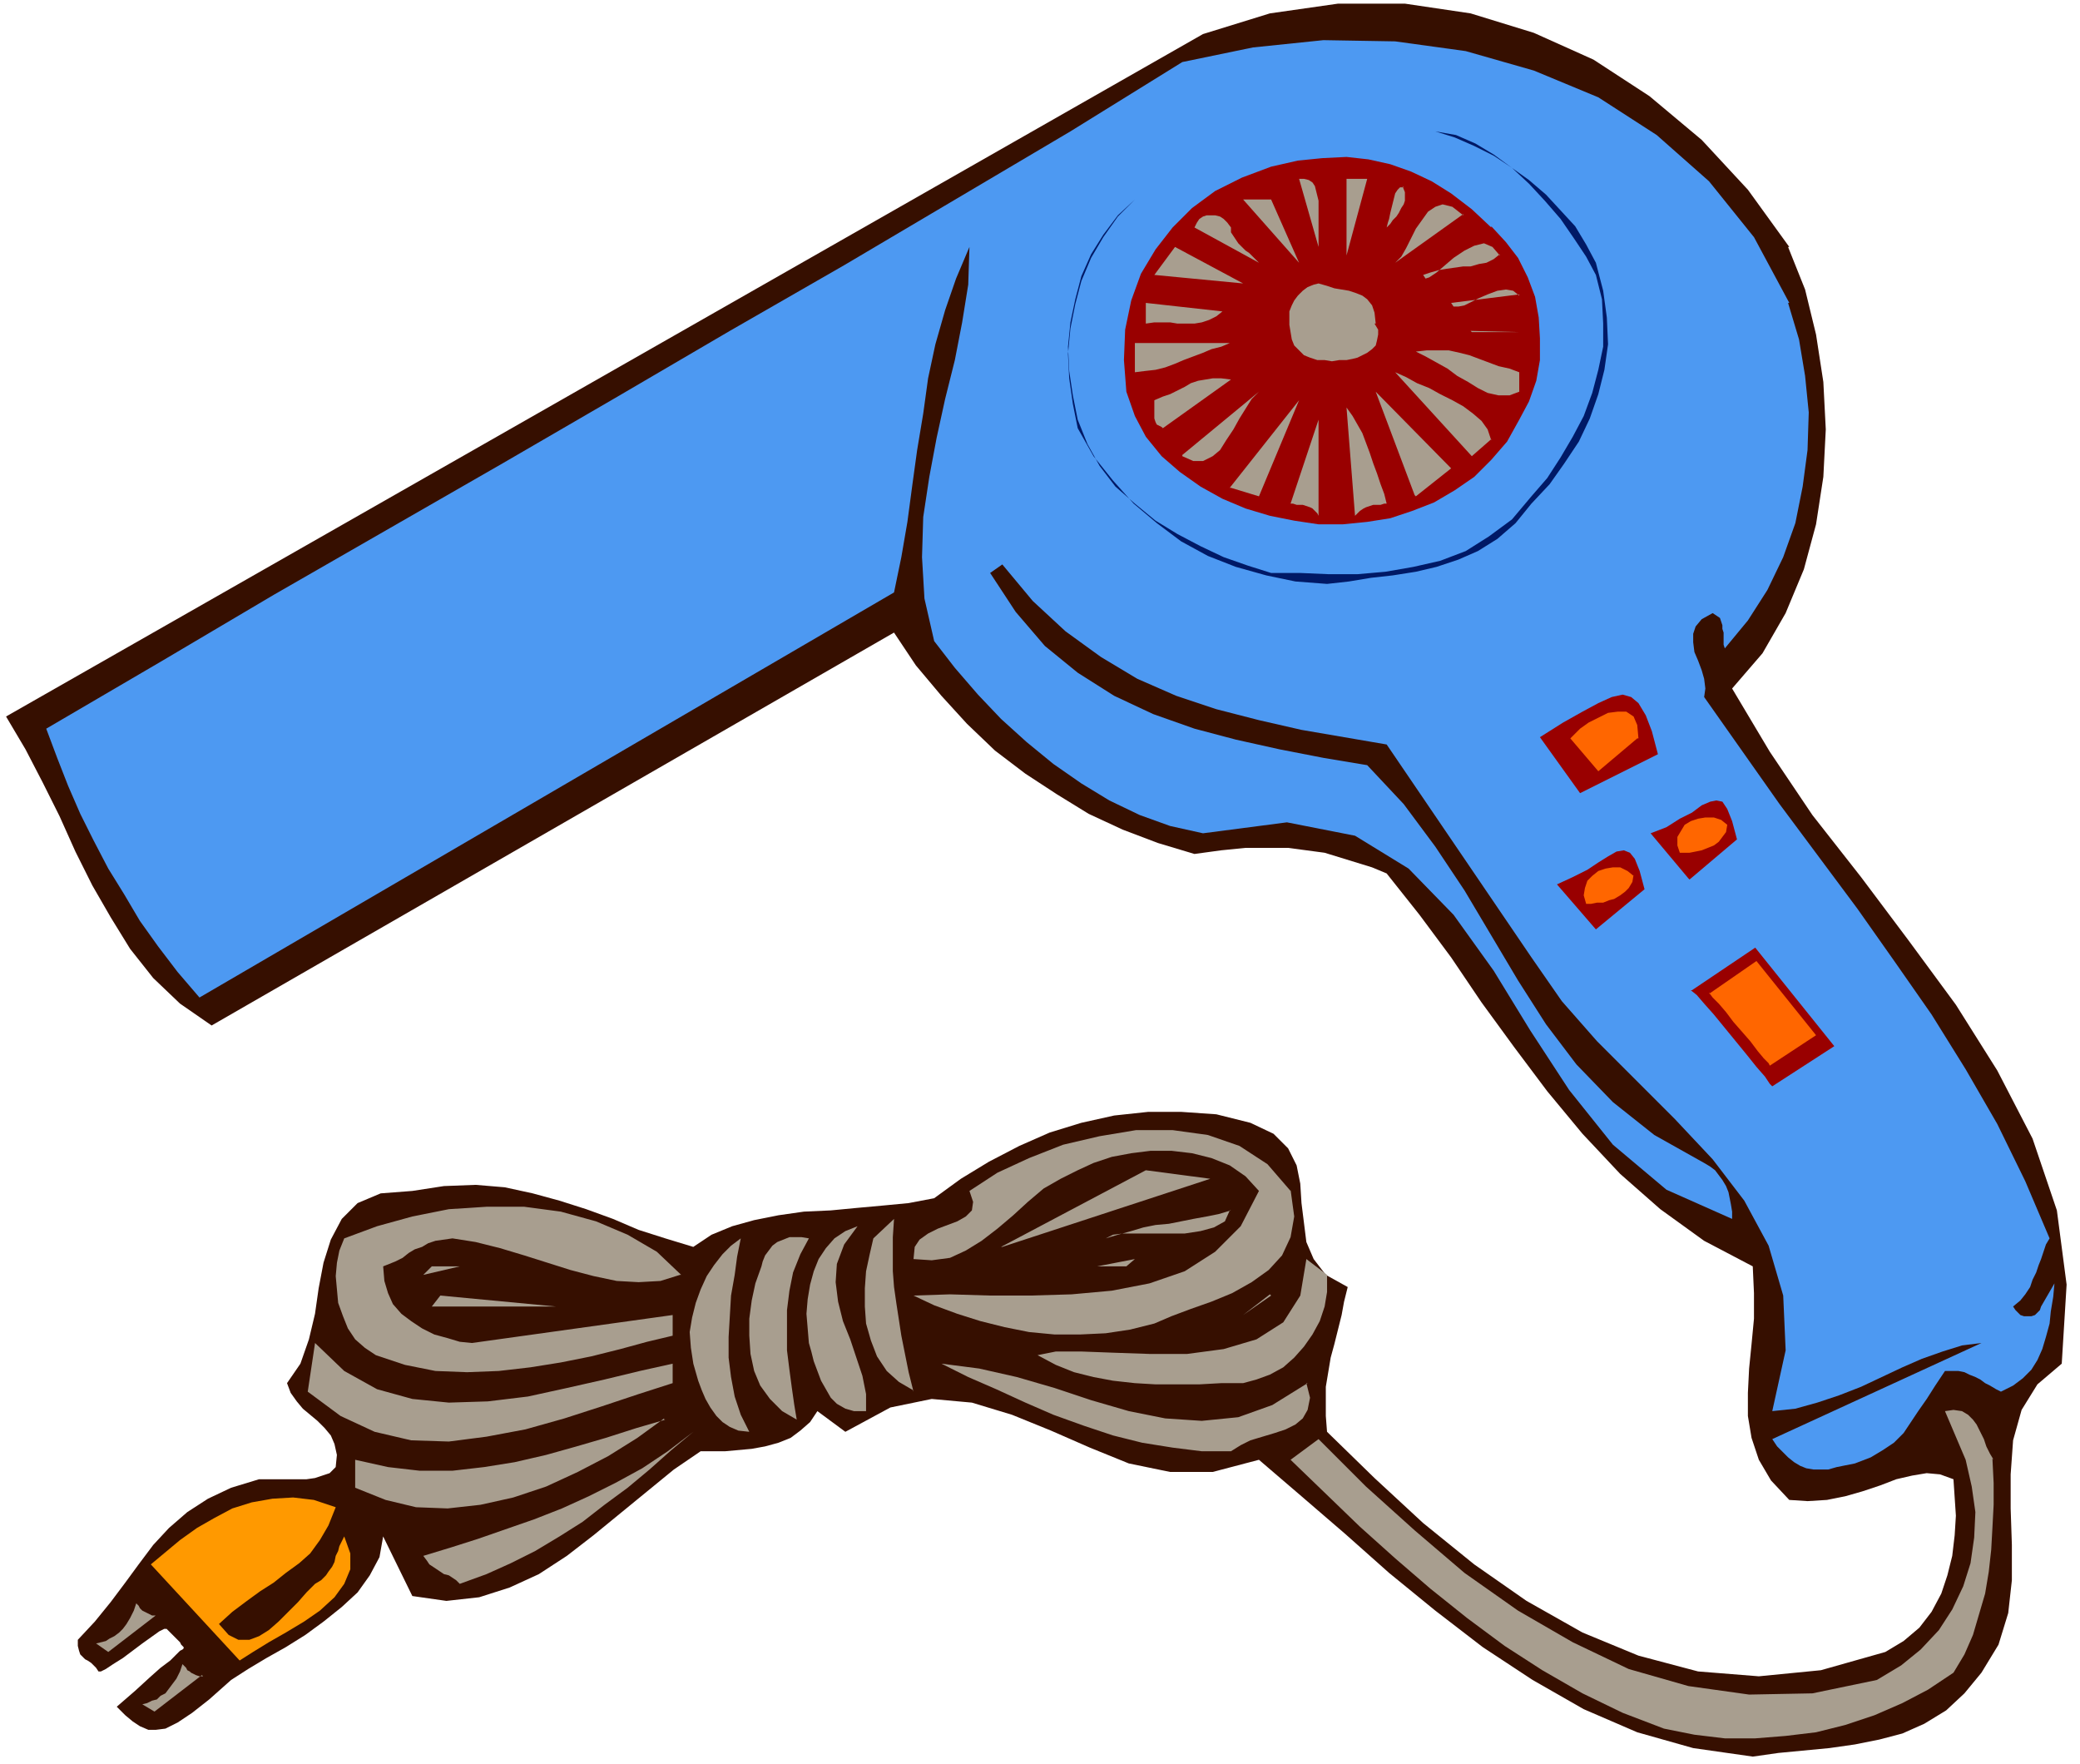 <svg xmlns="http://www.w3.org/2000/svg" width="228" height="193.333" fill-rule="evenodd" stroke-linecap="round" preserveAspectRatio="none" viewBox="0 0 1710 1450"><style>.pen1{stroke:none}.brush5{fill:#900}.brush6{fill:#a89e8f}.brush7{fill:#f60}</style><path fill-rule="nonzero" d="m1470 203 14 35 9 37 6 39 2 39-2 39-6 39-10 37-15 36-19 33-25 29 31 52 35 52 40 51 39 52 39 53 34 54 29 56 20 59 8 61-4 65-20 17-13 21-7 25-2 28v28l1 30v29l-3 27-8 26-14 23-14 17-15 14-18 11-18 8-19 5-20 4-21 3-21 2-21 2-21 3-49-7-46-13-44-19-42-24-41-27-39-30-38-31-36-32-36-31-35-30-38 10h-35l-34-7-32-13-32-14-32-13-33-10-33-3-34 7-37 20-23-17-6 9-8 7-8 6-10 4-11 3-11 2-11 1-11 1h-20l-22 15-22 18-22 18-22 18-22 17-23 15-24 11-25 8-27 3-28-4-24-49-3 17-8 15-10 14-13 12-15 12-15 11-16 10-16 9-15 9-14 9-18 16-14 11-12 8-10 5-8 1h-6l-7-3-6-4-6-5-7-7 15-13 12-11 9-8 8-6 5-5 3-3 2-1 1-1v-1l-1-1-1-1-1-2-2-2-2-2-2-2-1-1-2-2-1-1-1-1h-2l-4 2-7 5-7 5-8 6-8 6-8 5-6 4-4 2h-2l-2-3-2-2-2-2-3-2-2-1-2-2-2-2-1-3-1-4v-5l14-15 13-16 12-16 11-15 12-16 13-14 15-13 17-11 19-9 23-7h39l7-1 6-2 6-2 5-5 1-10-2-9-3-7-5-6-6-6-6-5-6-5-5-6-5-7-3-8 11-16 7-20 5-21 3-21 4-21 6-19 9-17 13-13 19-8 26-2 26-4 26-1 24 2 23 5 22 6 22 7 22 8 21 9 22 7 23 7 15-10 17-7 18-5 20-4 21-3 22-1 21-2 22-2 21-2 21-4 22-16 23-14 25-13 25-11 26-8 27-6 28-3h27l29 2 28 7 19 9 12 12 7 14 3 15 1 16 2 16 2 16 6 14 10 13 18 10-3 12-2 11-3 12-3 12-3 11-2 12-2 12v24l1 13 39 38 40 37 42 34 43 30 46 26 46 19 49 13 50 4 51-5 53-15 15-9 13-11 10-13 8-15 5-15 4-16 2-17 1-16-1-15-1-15-11-4-11-1-12 2-13 3-13 5-15 5-14 4-15 3-16 1-15-1-15-16-10-17-6-18-3-18v-19l1-20 2-20 2-21v-21l-1-22-40-21-36-26-33-29-31-33-29-35-27-36-27-37-25-37-26-35-27-34-12-5-13-4-13-4-13-4-15-2-15-2h-35l-20 2-22 3-30-9-29-11-28-13-26-16-26-17-25-19-23-22-21-23-21-25-18-27-561 323-26-18-22-21-19-24-16-26-15-26-14-28-13-29-14-28-14-27-16-27L989 28l55-17 56-8h55l54 8 52 16 49 22 46 30 43 36 38 41 34 47z" class="pen1" style="fill:#360f00"/><path fill-rule="nonzero" d="m1470 249 9 30 5 30 3 30-1 31-4 30-6 30-10 28-13 27-16 25-19 23-1-3v-10l-1-3v-3l-1-3-1-3-3-2-3-2-9 5-5 6-2 6v7l1 8 3 7 3 8 2 7 1 8-1 7 31 44 31 44 32 43 32 43 31 44 30 43 28 45 26 45 23 47 20 47-3 5-2 6-2 6-2 5-2 6-3 6-2 6-4 6-4 5-6 5 2 3 2 2 2 2 3 1h6l3-1 2-2 2-2 1-3 11-19-1 11-2 12-1 10-3 11-3 10-4 9-5 8-7 7-8 6-10 5-4-2-5-3-4-2-4-3-4-2-5-2-4-2-5-1h-11l-8 12-7 11-7 10-6 9-6 9-8 8-9 6-10 6-13 5-15 3-7 2h-12l-6-1-5-2-5-3-5-4-4-4-5-5-4-6 172-79-16 2-16 5-17 6-16 7-17 8-17 8-18 7-18 6-18 5-19 2 11-50-2-45-12-41-20-37-26-34-31-33-32-32-32-32-29-33-25-36-119-175-35-6-35-6-35-8-35-9-33-11-32-14-30-18-29-21-27-25-25-30-10 7 21 32 24 28 27 22 30 19 32 15 34 12 34 9 36 8 36 7 36 6 30 32 26 35 24 36 22 37 22 37 23 36 25 33 30 31 34 27 41 23 5 3 4 3 3 4 3 4 3 5 2 5 1 5 1 5 1 6v6l-54-24-44-37-36-45-32-49-30-49-33-46-37-38-44-27-56-11-69 9-27-6-25-9-25-12-23-14-23-16-22-18-21-19-19-20-19-22-17-22-8-35-2-34 1-33 5-33 6-32 7-32 8-32 6-31 5-31 1-31-11 26-9 26-8 28-6 28-4 29-5 30-4 29-4 30-5 29-6 29-571 333-18-21-16-21-15-21-13-22-13-21-12-23-11-22-10-23-9-23-9-24 94-55 93-55 94-54 94-54 93-54 94-55 94-54 93-55 93-55 92-57 58-12 58-6 59 1 58 8 56 16 53 22 48 31 43 38 37 46 29 54z" class="pen1" style="fill:#4d99f2"/><path fill-rule="nonzero" d="m1312 216 6 23 3 22 1 22-3 21-5 20-7 20-9 19-12 18-12 17-15 16-13 16-15 13-16 10-16 7-18 6-17 4-19 3-18 2-18 3-18 2-26-2-24-5-25-7-23-9-22-12-20-15-19-16-17-19-16-20-13-23-4-20-3-21-1-20 2-21 4-20 5-19 8-19 10-17 12-17 14-14-14 13-12 16-10 16-8 18-5 19-4 19-2 20 1 20 3 20 4 20 8 20 10 18 13 17 16 14 17 14 18 11 19 10 19 9 20 7 19 6h24l23 1h24l23-2 23-4 22-5 21-8 19-12 19-14 16-19 13-15 11-17 10-17 9-17 7-19 5-19 4-19v-19l-1-20-5-20-8-15-10-15-11-16-13-15-13-14-14-13-15-11-15-9-16-7-17-3 16 5 16 7 16 8 15 10 14 10 14 12 12 13 12 13 9 15 8 15z" class="pen1" style="fill:#001966"/><path fill-rule="nonzero" d="m1226 186 12 13 10 13 8 16 6 16 3 17 1 17v18l-3 17-6 17-8 15-10 18-13 15-14 14-16 11-17 10-18 7-18 6-19 3-20 2h-20l-20-3-20-4-20-6-19-8-18-10-17-12-15-13-13-16-9-17-7-20-2-26 1-25 5-24 8-22 12-20 14-18 16-16 19-14 22-11 24-9 22-5 20-2 20-1 18 2 18 4 17 6 17 8 16 10 17 13 16 15z" class="pen1 brush5"/><path fill-rule="nonzero" d="M1084 176v27l-16-56h4l4 1 3 2 2 3 1 4 1 4 1 4v12zm23 33v-62h17l-17 63zm46-56 2 5v7l-1 3-2 3-2 4-2 3-3 3-2 3-3 3 1-4 1-3 1-5 1-4 1-4 1-4 1-4 2-3 2-2h3zm-85 63-46-52h23l23 52zm135-40-56 40 5-5 4-7 4-8 4-8 5-7 5-7 6-4 6-2 8 2 9 7zm-168 40-53-29 2-4 2-3 3-2 3-1h7l4 1 3 2 3 3 3 4v4l2 3 2 3 2 3 3 3 3 3 3 2 3 3 3 3 2 2zm198-7-5 4-6 3-6 1-7 2h-6l-7 1-7 1-6 1-7 2-6 2 2 3 3-1 6-4 7-6 7-6 9-6 8-4 8-2 7 3 6 7zm-284 17 17-23 56 30-73-7zm181 40 3 5v4l-1 5-1 4-3 3-4 3-4 2-4 2-4 1-5 1h-6l-6 1-6-1h-6l-6-2-5-2-4-4-4-4-2-5-1-6-1-6v-11l2-5 2-4 3-4 4-4 4-3 5-2 4-1 7 2 6 2 6 1 6 1 6 2 5 2 4 3 4 5 2 6 1 9zm119-24-56 7 2 3h4l5-1 6-3 6-3 7-3 8-3 7-1 6 1 5 4zm-244 14-5 4-6 3-6 2-6 1h-14l-6-1h-13l-7 1v-17l63 7zm204 16 40 1h-39zm-198 10-7 3-8 2-7 3-8 3-8 3-7 3-8 3-8 2-9 1-8 1v-24h79zm238 23v17l-8 3h-9l-9-2-8-4-8-5-9-5-8-6-9-5-9-5-8-4 9-1h18l9 2 8 2 8 3 8 3 8 3 9 2 8 3zm-23 56-16 14-63-69 9 4 9 5 10 4 9 5 10 5 9 5 8 6 7 6 5 7 3 9zm-271-10-2-1-2-1-1-2-1-3v-15l7-3 6-2 6-3 6-3 5-3 6-2 6-1 6-1h7l8 1-56 40zm17 23 63-52-6 6-5 8-5 8-5 9-6 9-5 8-6 5-8 4h-8l-9-4zm191 33-32-85 62 63-29 23zm-152-6 57-72-33 79-23-7zm129 13h-2l-3 1h-6l-3 1-3 1-2 1-3 2-2 2-2 2-7-89 5 7 4 7 4 7 3 8 3 8 3 9 3 8 3 9 3 8 2 8zm-56 10-1-2-2-2-2-2-2-1-3-1-3-1h-5l-3-1h-2l23-69v79z" class="pen1 brush6"/><path fill-rule="nonzero" d="m1363 620-64 32-33-46 19-12 16-9 13-7 11-5 9-2 7 2 6 5 6 10 5 13 5 19z" class="pen1 brush5"/><path fill-rule="nonzero" d="m1346 607-32 27-23-27 3-3 5-5 7-5 8-4 8-4 8-1h7l6 4 3 7 1 11z" class="pen1 brush7"/><path fill-rule="nonzero" d="m1312 764-32-37 13-6 12-6 9-6 8-5 7-4 6-1 5 2 4 5 4 10 4 15-40 33z" class="pen1 brush5"/><path fill-rule="nonzero" d="m1343 719-1 6-3 5-3 3-4 3-5 3-4 1-5 2h-5l-5 1h-4l-2-7 1-6 2-6 4-4 5-4 6-2 6-1h6l6 3 5 4z" class="pen1 brush7"/><path fill-rule="nonzero" d="m1061 978 3 22-3 17-7 15-11 12-14 10-16 9-17 7-17 6-16 6-14 6-20 5-20 3-21 1h-21l-21-2-20-4-20-5-19-6-19-7-17-8 30-1 33 1h33l34-1 33-3 31-6 29-10 25-16 21-21 15-29-11-12-13-9-15-6-16-4-17-2h-17l-16 2-16 3-15 5-13 6-14 7-14 8-13 11-12 11-13 11-13 10-13 8-13 6-15 2-15-1 1-10 4-6 7-5 8-4 8-3 8-3 7-4 5-5 1-7-3-9 23-15 26-12 28-11 30-7 30-5h30l29 4 26 9 23 15 19 22z" class="pen1 brush6"/><path fill-rule="nonzero" d="m823 1025 119-63 53 7-171 56zm-264 23-16 5-18 1-18-1-19-4-19-5-19-6-19-6-20-6-20-5-19-3-7 1-7 1-6 2-5 3-6 2-5 3-5 4-6 3-5 2-5 2 1 12 3 10 4 9 7 8 8 6 9 6 10 5 11 3 10 3 10 1 165-23v17l-21 5-22 6-24 6-25 5-25 4-26 3-26 1-26-1-25-5-24-8-9-6-8-7-6-9-4-10-4-11-1-11-1-11 1-11 2-10 4-10 27-10 29-8 30-6 31-2h31l30 4 29 8 26 11 24 14 20 19zm452-53-4 9-9 5-11 3-13 2h-51l-8 1-6 3 10-3 11-3 10-3 10-2 11-1 10-2 10-2 11-2 10-2 10-3zm-260 148-12-7-10-9-8-12-5-13-4-14-1-14v-15l1-14 3-14 3-13 17-16-1 15v28l1 13 2 14 2 13 2 13 3 15 3 15 4 16zm-46-135-11 15-6 16-1 15 2 16 4 16 6 15 5 15 5 15 3 15v14h-10l-7-2-7-4-5-5-4-7-4-7-3-8-3-8-2-8-2-7-1-12-1-12 1-12 2-12 3-11 4-10 6-9 7-8 9-6 10-4zm-96 10-3 15-2 15-3 17-1 17-1 17v17l2 16 3 16 5 15 7 14-9-1-7-3-6-4-5-5-5-7-4-7-3-7-3-8-2-7-2-7-2-13-1-13 2-12 3-12 4-11 5-11 6-9 7-9 7-7 8-6zm56 0-7 13-6 15-3 15-2 16v33l2 16 2 15 2 14 2 12-12-7-10-10-8-11-5-12-3-14-1-15v-14l2-15 3-14 5-14 1-4 2-5 3-4 3-4 4-3 5-2 5-2h10l6 1zm237 23 31-6-7 6h-23zm189 7v14l-2 12-4 12-6 11-7 10-8 9-9 8-11 6-11 4-11 3h-18l-18 1h-36l-17-1-18-2-16-3-16-4-15-6-15-8 15-3h21l27 1 29 1h31l30-4 27-8 22-14 14-22 5-30 17 13z" class="pen1 brush6"/><path fill-rule="nonzero" d="m348 1048 7-7h23l-30 7zm7 26 7-9 95 9H355zm689-10-22 17 23-16zm-491 56v17l-28 9-30 10-31 10-32 9-32 6-31 4-31-1-30-7-28-13-27-20 6-40 24 23 27 15 29 8 30 3 32-1 33-4 32-7 31-7 29-7 27-6zm521 17 3 12-2 10-4 7-6 5-8 4-9 3-10 3-10 3-8 4-8 5h-24l-24-3-25-4-24-6-24-8-25-9-23-10-24-11-23-10-22-11 31 4 31 7 31 9 30 10 31 9 30 6 30 2 30-3 28-10 29-18h-1zm564 62 1 20v18l-1 19-1 18-2 18-3 18-5 17-5 17-7 16-9 15-21 14-21 11-23 10-24 8-24 6-25 3-25 2h-25l-25-3-25-5-34-13-33-16-33-19-31-20-31-23-30-24-29-25-29-26-29-28-28-27 23-17 39 39 40 36 41 35 44 31 45 26 46 22 49 14 50 7 52-1 53-11 20-12 16-13 15-16 11-17 9-19 6-19 3-21 1-21-3-21-5-22-17-40 7-1 7 1 5 3 4 4 3 4 3 6 3 6 2 6 3 6 3 5zm-1092-33-22 16-24 15-25 13-26 12-27 9-27 6-27 3-26-1-25-6-25-10v-23l27 6 26 3h27l26-3 25-4 26-6 25-7 24-7 25-8 24-7h-1zm-168 136-3-3-3-2-3-2-4-1-3-2-3-2-3-2-3-2-2-3-3-4 23-7 22-7 23-8 23-8 23-9 22-10 22-11 22-12 21-14 21-16-18 15-18 16-18 15-19 14-18 14-19 12-20 12-20 10-20 9-22 8z" class="pen1 brush6"/><path fill-rule="nonzero" d="m276 1239-6 15-7 12-8 11-9 8-11 8-10 8-11 7-11 8-12 9-11 10 8 9 8 4h9l8-3 8-5 8-7 8-8 8-8 7-8 7-7 5-3 4-4 2-3 3-4 2-4 1-5 2-4 1-4 2-4 2-4 5 14v13l-5 12-8 11-12 11-13 9-15 9-14 8-13 8-11 7-73-79 12-10 12-10 14-10 14-8 15-8 16-5 17-3 17-1 17 2 18 6z" class="pen1" style="fill:#f90"/><path fill-rule="nonzero" d="m166 1377-39 30-10-6 4-1 4-2 4-1 3-3 4-2 3-4 3-4 3-4 3-6 2-6 1 1 1 1 1 1 1 2 2 1 1 1 2 1 2 1 3 1h3zm-38-49-39 30-10-7 4-1 4-1 3-2 4-2 4-3 3-3 3-4 3-5 3-6 2-6 1 1 1 1 1 2 1 1 1 1 2 1 2 1 2 1 2 1h3z" class="pen1 brush6"/><path fill-rule="nonzero" d="m1390 814 5 4 6 7 8 9 9 11 9 11 9 11 8 10 7 8 4 6 2 2 51-33-65-81-52 35z" class="pen1 brush5"/><path fill-rule="nonzero" d="m1405 816 3 4 5 5 6 7 6 8 7 8 7 8 6 8 5 6 4 4 1 2 38-25-49-61-39 27z" class="pen1 brush7"/><path fill-rule="nonzero" d="m1388 722-31-37 13-5 11-7 10-5 8-6 7-3 5-1 5 1 4 6 4 10 4 15-39 33z" class="pen1 brush5"/><path fill-rule="nonzero" d="m1420 678-1 6-3 4-3 4-4 3-5 2-5 2-5 1-5 1h-8l-2-6v-7l3-5 3-5 5-3 6-2 6-1h7l6 2 5 4z" class="pen1 brush7"/></svg>
